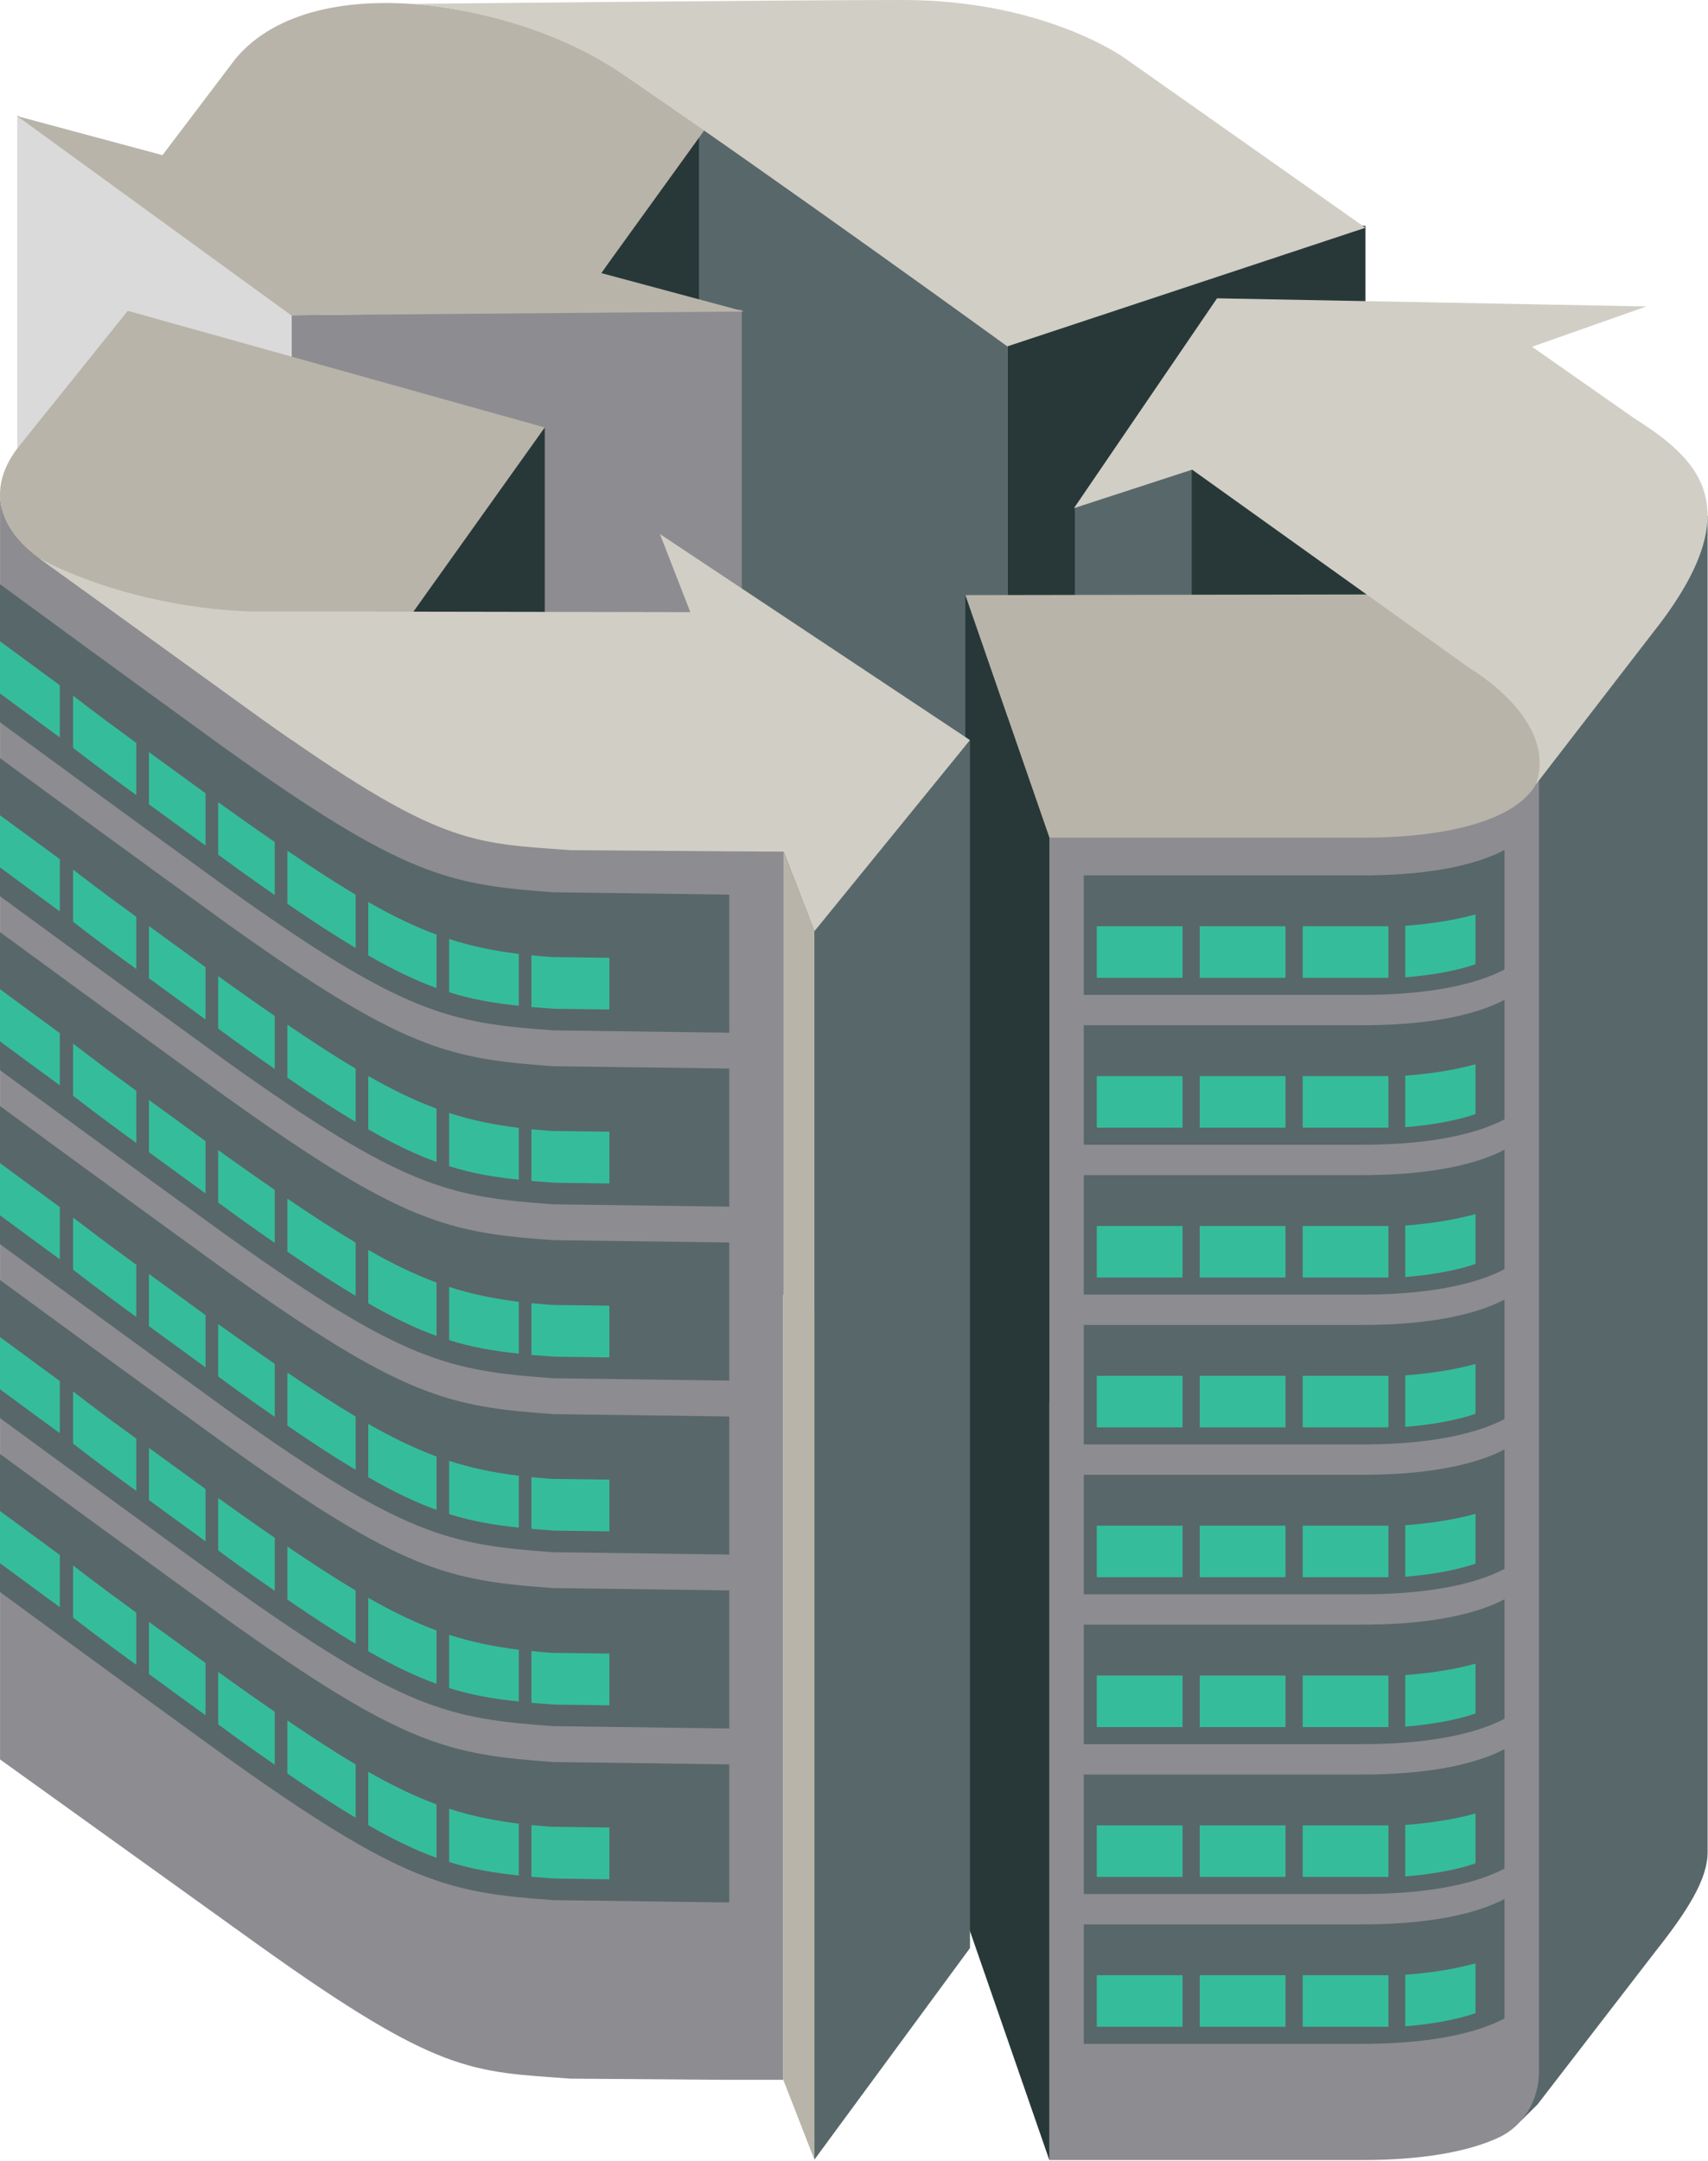 <?xml version="1.0" encoding="UTF-8"?> <svg xmlns="http://www.w3.org/2000/svg" width="340" height="430" viewBox="0 0 340 430" fill="none"><path d="M58.25 72.907L58.07 72.909H58.068L58.25 72.907Z" fill="#D1CEC5"></path><path d="M139.227 25.726L200.518 35.838V280.403L139.227 249.156V25.726Z" fill="#58676A"></path><path d="M139.227 25.726L119.681 54.341L121.307 294.443L139.227 249.156V25.726Z" fill="#283838"></path><path d="M147.665 61.638L58.068 62.735V307.298L147.665 302.014V61.638Z" fill="#8D8C91"></path><path d="M3.432 22.855L58.069 62.735V307.298L3.432 263.227V22.855Z" fill="#DADADA"></path><path d="M155.921 169.509V413.877H144.678L113.574 413.643C93.776 412.179 87.542 412.868 51.45 387.05L0.009 350.121V98.856L0.203 100.484C0.998 104.892 7.802 111.093 8.333 111.475C16.282 117.16 51.45 142.596 51.45 142.596C87.542 168.391 93.776 167.702 113.574 169.186L155.921 169.509Z" fill="#8D8C91"></path><path d="M110.108 177.561C89.269 176.062 80.277 174.265 45.145 149.157C45.145 149.157 23.931 133.813 0.003 116.261V143.738C23.931 161.292 45.145 176.636 45.145 176.636C80.275 201.745 89.267 203.539 110.108 205.038L145.169 205.506V178.027L110.108 177.561Z" fill="#58676A"></path><path d="M0 127.614C5.973 132.017 9.005 134.232 11.907 136.361V146.742C8.962 144.592 5.93 142.379 0 137.996V127.614Z" fill="#35BD9B"></path><path d="M27.134 147.841V158.223C23.652 155.687 19.868 152.935 14.551 148.822V138.439C19.954 142.616 23.758 145.368 27.134 147.841Z" fill="#35BD9B"></path><path d="M40.913 157.857V168.262C37.926 166.09 34.099 163.297 29.648 160.05V149.668C34.853 153.452 38.807 156.309 40.913 157.857Z" fill="#35BD9B"></path><path d="M54.694 167.551V178.107C52.481 176.581 50.137 174.923 47.642 173.14C47.599 173.097 46.073 171.999 43.429 170.066V159.639C47.513 162.565 51.232 165.189 54.694 167.551Z" fill="#35BD9B"></path><path d="M70.79 178.044V188.64C66.813 186.278 62.342 183.375 57.205 179.848V169.294C62.299 172.755 66.748 175.634 70.79 178.044Z" fill="#35BD9B"></path><path d="M86.894 185.996V196.616C82.832 195.153 78.468 193.089 73.31 190.124V179.505C78.275 182.341 82.66 184.427 86.894 185.996Z" fill="#35BD9B"></path><path d="M103.276 189.824V200.143C98.353 199.626 93.989 198.896 89.409 197.456V186.857C93.903 188.318 98.331 189.221 103.276 189.824Z" fill="#35BD9B"></path><path d="M121.308 190.596V200.892L110.302 200.745C108.733 200.637 107.229 200.508 105.788 200.4V190.103C107.1 190.232 108.43 190.341 109.808 190.447L121.308 190.596Z" fill="#35BD9B"></path><path d="M110.108 212.176C89.269 210.674 80.277 208.88 45.145 183.771C45.145 183.771 23.931 168.428 0.003 150.873V178.352C23.931 195.907 45.145 211.25 45.145 211.25C80.275 236.359 89.267 238.153 110.108 239.655L145.169 240.121V212.642L110.108 212.176Z" fill="#58676A"></path><path d="M0 162.23C5.973 166.633 9.005 168.848 11.907 170.976V181.36C8.962 179.208 5.93 176.995 0 172.612V162.23Z" fill="#35BD9B"></path><path d="M27.134 182.455V192.837C23.652 190.302 19.868 187.549 14.551 183.436V173.054C19.954 177.232 23.758 179.983 27.134 182.455Z" fill="#35BD9B"></path><path d="M40.913 192.472V202.876C37.926 200.704 34.099 197.909 29.648 194.664V184.282C34.853 188.066 38.807 190.927 40.913 192.472Z" fill="#35BD9B"></path><path d="M54.694 202.17V212.723C52.481 211.197 50.137 209.54 47.642 207.756C47.599 207.713 46.073 206.618 43.429 204.683V194.256C47.513 197.18 51.232 199.801 54.694 202.17Z" fill="#35BD9B"></path><path d="M70.79 212.656V223.257C66.813 220.891 62.342 217.989 57.205 214.462V203.908C62.299 207.37 66.748 210.251 70.79 212.656Z" fill="#35BD9B"></path><path d="M86.894 220.611V231.23C82.832 229.769 78.468 227.703 73.31 224.736V214.119C78.275 216.957 82.66 219.041 86.894 220.611Z" fill="#35BD9B"></path><path d="M103.276 224.438V234.757C98.353 234.24 93.989 233.51 89.409 232.07V221.473C93.903 222.934 98.331 223.835 103.276 224.438Z" fill="#35BD9B"></path><path d="M121.308 225.212V235.509L110.302 235.358C108.733 235.249 107.229 235.123 105.788 235.014V224.718C107.1 224.847 108.43 224.953 109.808 225.061L121.308 225.212Z" fill="#35BD9B"></path><path d="M110.108 246.79C89.269 245.29 80.277 243.494 45.145 218.386C45.145 218.386 23.931 203.042 0.003 185.49V212.967C23.931 230.519 45.145 245.865 45.145 245.865C80.275 270.973 89.267 272.767 110.108 274.267L145.169 274.735V247.256L110.108 246.79Z" fill="#58676A"></path><path d="M0 196.844C5.973 201.25 9.005 203.463 11.907 205.592V215.972C8.962 213.823 5.93 211.61 0 207.227V196.844Z" fill="#35BD9B"></path><path d="M27.134 217.072V227.456C23.652 224.918 19.868 222.166 14.551 218.052V207.67C19.954 211.847 23.758 214.599 27.134 217.072Z" fill="#35BD9B"></path><path d="M40.913 227.088V237.493C37.926 235.321 34.099 232.528 29.648 229.281V218.898C34.853 222.683 38.807 225.539 40.913 227.088Z" fill="#35BD9B"></path><path d="M54.694 236.782V247.338C52.481 245.811 50.137 244.154 47.642 242.372C47.599 242.329 46.073 241.23 43.429 239.297V228.87C47.513 231.796 51.232 234.42 54.694 236.782Z" fill="#35BD9B"></path><path d="M70.79 247.274V257.871C66.813 255.509 62.342 252.606 57.205 249.079V238.525C62.299 241.986 66.748 244.865 70.79 247.274Z" fill="#35BD9B"></path><path d="M86.894 255.227V265.844C82.832 264.381 78.468 262.318 73.31 259.353V248.733C78.275 251.572 82.66 253.658 86.894 255.227Z" fill="#35BD9B"></path><path d="M103.276 259.052V269.371C98.353 268.854 93.989 268.125 89.409 266.684V256.085C93.903 257.549 98.331 258.452 103.276 259.052Z" fill="#35BD9B"></path><path d="M121.308 259.825V270.123L110.302 269.974C108.733 269.866 107.229 269.737 105.788 269.629V259.332C107.1 259.461 108.43 259.569 109.808 259.676L121.308 259.825Z" fill="#35BD9B"></path><path d="M339.923 102.591V368.585C339.923 373.993 335.861 380.344 329.498 388.383L306.045 418.8L302.649 422.153V147.281L339.923 102.591Z" fill="#58676A"></path><path d="M110.108 281.407C89.269 279.905 80.277 278.111 45.145 253.002C45.145 253.002 23.931 237.658 0.003 220.104V247.583C23.931 265.137 45.145 280.481 45.145 280.481C80.275 305.59 89.267 307.384 110.108 308.886L145.169 309.352V281.873L110.108 281.407Z" fill="#58676A"></path><path d="M0 231.461C5.973 235.864 9.005 238.079 11.907 240.207V250.591C8.962 248.439 5.93 246.226 0 241.843V231.461Z" fill="#35BD9B"></path><path d="M27.134 251.686V262.068C23.652 259.533 19.868 256.78 14.551 252.667V242.285C19.954 246.463 23.758 249.214 27.134 251.686Z" fill="#35BD9B"></path><path d="M40.913 261.703V272.108C37.926 269.935 34.099 267.14 29.648 263.895V253.513C34.853 257.297 38.807 260.158 40.913 261.703Z" fill="#35BD9B"></path><path d="M54.694 271.398V281.952C52.481 280.426 50.137 278.769 47.642 276.985C47.599 276.942 46.073 275.847 43.429 273.912V263.484C47.513 266.41 51.232 269.034 54.694 271.398Z" fill="#35BD9B"></path><path d="M70.79 281.889V292.488C66.813 290.124 62.342 287.22 57.205 283.693V273.139C62.299 276.601 66.748 279.482 70.79 281.889Z" fill="#35BD9B"></path><path d="M86.894 289.842V300.461C82.832 299 78.468 296.936 73.31 293.969V283.35C78.275 286.188 82.66 288.272 86.894 289.842Z" fill="#35BD9B"></path><path d="M103.276 293.669V303.988C98.353 303.471 93.989 302.741 89.409 301.301V290.704C93.903 292.165 98.331 293.066 103.276 293.669Z" fill="#35BD9B"></path><path d="M121.308 294.443V304.74L110.302 304.589C108.733 304.48 107.229 304.354 105.788 304.245V293.949C107.1 294.078 108.43 294.184 109.808 294.292L121.308 294.443Z" fill="#35BD9B"></path><path d="M110.108 316.021C89.269 314.521 80.277 312.725 45.145 287.617C45.145 287.617 23.931 272.273 0.003 254.721V282.198C23.931 299.752 45.145 315.096 45.145 315.096C80.275 340.204 89.267 341.998 110.108 343.498L145.169 343.966V316.487L110.108 316.021Z" fill="#58676A"></path><path d="M0 266.075C5.973 270.481 9.005 272.694 11.907 274.823V285.203C8.962 283.054 5.93 280.841 0 276.458V266.075Z" fill="#35BD9B"></path><path d="M27.134 286.3V296.685C23.652 294.147 19.868 291.395 14.551 287.281V276.899C19.954 281.08 23.758 283.828 27.134 286.3Z" fill="#35BD9B"></path><path d="M40.913 296.319V306.724C37.926 304.552 34.099 301.759 29.648 298.512V288.129C34.853 291.914 38.807 294.77 40.913 296.319Z" fill="#35BD9B"></path><path d="M54.694 306.013V316.569C52.481 315.042 50.137 313.387 47.642 311.603C47.599 311.56 46.073 310.461 43.429 308.528V298.101C47.513 301.025 51.232 303.651 54.694 306.013Z" fill="#35BD9B"></path><path d="M70.79 316.505V327.102C66.813 324.74 62.342 321.837 57.205 318.31V307.756C62.299 311.217 66.748 314.096 70.79 316.505Z" fill="#35BD9B"></path><path d="M86.894 324.458V335.075C82.832 333.614 78.468 331.549 73.31 328.584V317.964C78.275 320.803 82.66 322.889 86.894 324.458Z" fill="#35BD9B"></path><path d="M103.276 328.283V338.602C98.353 338.085 93.989 337.356 89.409 335.915V325.316C93.903 326.779 98.331 327.681 103.276 328.283Z" fill="#35BD9B"></path><path d="M121.308 329.058V339.354L110.302 339.205C108.733 339.097 107.229 338.968 105.788 338.86V328.563C107.1 328.692 108.43 328.8 109.808 328.909L121.308 329.058Z" fill="#35BD9B"></path><path d="M110.108 350.638C89.269 349.136 80.277 347.342 45.145 322.233C45.145 322.233 23.931 306.889 0.003 289.335V316.814C23.931 334.369 45.145 349.712 45.145 349.712C80.275 374.821 89.267 376.615 110.108 378.117L145.169 378.583V351.104L110.108 350.638Z" fill="#58676A"></path><path d="M0 300.69C5.973 305.093 9.005 307.308 11.907 309.436V319.82C8.962 317.668 5.93 315.455 0 311.072V300.69Z" fill="#35BD9B"></path><path d="M27.134 320.917V331.299C23.652 328.766 19.868 326.011 14.551 321.9V311.516C19.954 315.694 23.758 318.445 27.134 320.917Z" fill="#35BD9B"></path><path d="M40.913 330.934V341.338C37.926 339.166 34.099 336.371 29.648 333.126V322.744C34.853 326.528 38.807 329.387 40.913 330.934Z" fill="#35BD9B"></path><path d="M54.694 340.629V351.183C52.481 349.657 50.137 348 47.642 346.216C47.599 346.173 46.073 345.078 43.429 343.143V332.715C47.513 335.641 51.232 338.265 54.694 340.629Z" fill="#35BD9B"></path><path d="M70.79 351.12V361.719C66.813 359.355 62.342 356.451 57.205 352.926V342.37C62.299 345.832 66.748 348.711 70.79 351.12Z" fill="#35BD9B"></path><path d="M86.894 359.073V369.692C82.832 368.231 78.468 366.167 73.31 363.2V352.581C78.275 355.419 82.66 357.503 86.894 359.073Z" fill="#35BD9B"></path><path d="M103.276 362.9V373.219C98.353 372.702 93.989 371.972 89.409 370.532V359.935C93.903 361.394 98.331 362.297 103.276 362.9Z" fill="#35BD9B"></path><path d="M121.308 363.674V373.971L110.302 373.82C108.733 373.713 107.229 373.585 105.788 373.476V363.18C107.1 363.308 108.43 363.415 109.808 363.523L121.308 363.674Z" fill="#35BD9B"></path><path d="M271.808 44.966L200.52 35.839V280.404L271.808 268.397V44.966Z" fill="#283838"></path><path d="M108.441 85.063V148.331L68.695 121.698L108.441 85.063Z" fill="#283838"></path><path d="M237.224 87.672V145.724L273.692 117.479L237.224 87.672Z" fill="#283838"></path><path d="M213.962 101.122V145.777L237.227 145.724V87.672L213.962 101.122Z" fill="#58676A"></path><path d="M54.645 122.031C61.235 122.031 81.679 122.585 81.679 122.585L108.442 85.063L25.435 61.852L3.43 89.252C-8.987 105.78 13.269 122.031 54.645 122.031Z" fill="#B8B4A9"></path><path d="M306.349 149.839V412.343C306.349 417.848 303.327 423.036 298.337 425.363C292.156 428.246 282.862 429.848 271.138 429.848H208.885V165.659L306.349 149.839Z" fill="#8D8C91"></path><path d="M299.49 169.149V192.925C293.19 196.234 283.174 198.062 270.299 197.977H215.741V174.2H270.299C283.174 174.288 293.213 172.461 299.49 169.149Z" fill="#58676A"></path><path d="M279.728 184.235V194.489C285.186 194.039 289.959 193.167 293.723 191.879V181.963C289.667 183.081 284.971 183.843 279.728 184.235Z" fill="#35BD9B"></path><path d="M235.403 184.321H218.33V194.58H235.403V184.321Z" fill="#35BD9B"></path><path d="M255.895 184.321H238.82V194.58H255.895V184.321Z" fill="#35BD9B"></path><path d="M276.388 184.321H259.314V194.58H276.388V184.321Z" fill="#35BD9B"></path><path d="M299.49 198.97V222.746C293.19 226.054 283.174 227.883 270.299 227.797H215.741V204.023H270.299C283.174 204.109 293.213 202.28 299.49 198.97Z" fill="#58676A"></path><path d="M279.728 214.056V224.309C285.186 223.86 289.959 222.987 293.723 221.7V211.784C289.667 212.901 284.971 213.663 279.728 214.056Z" fill="#35BD9B"></path><path d="M235.403 214.142H218.33V224.401H235.403V214.142Z" fill="#35BD9B"></path><path d="M255.895 214.142H238.82V224.401H255.895V214.142Z" fill="#35BD9B"></path><path d="M276.388 214.142H259.314V224.401H276.388V214.142Z" fill="#35BD9B"></path><path d="M299.49 228.79V252.567C293.19 255.877 283.174 257.704 270.299 257.618H215.741V233.844H270.299C283.174 233.929 293.213 232.101 299.49 228.79Z" fill="#58676A"></path><path d="M279.728 243.877V254.13C285.186 253.681 289.959 252.808 293.723 251.521V241.604C289.667 242.72 284.971 243.482 279.728 243.877Z" fill="#35BD9B"></path><path d="M235.403 243.962H218.33V254.222H235.403V243.962Z" fill="#35BD9B"></path><path d="M255.895 243.962H238.82V254.222H255.895V243.962Z" fill="#35BD9B"></path><path d="M276.388 243.962H259.314V254.222H276.388V243.962Z" fill="#35BD9B"></path><path d="M299.49 258.611V282.388C293.19 285.696 283.174 287.525 270.299 287.439H215.741V263.664H270.299C283.174 263.748 293.213 261.921 299.49 258.611Z" fill="#58676A"></path><path d="M279.728 273.695V283.949C285.186 283.499 289.959 282.627 293.723 281.339V271.423C289.667 272.541 284.971 273.303 279.728 273.695Z" fill="#35BD9B"></path><path d="M235.403 273.781H218.33V284.041H235.403V273.781Z" fill="#35BD9B"></path><path d="M255.895 273.781H238.82V284.041H255.895V273.781Z" fill="#35BD9B"></path><path d="M276.388 273.781H259.314V284.041H276.388V273.781Z" fill="#35BD9B"></path><path d="M299.49 288.43V312.206C293.19 315.514 283.174 317.343 270.299 317.257H215.741V293.483H270.299C283.174 293.569 293.213 291.742 299.49 288.43Z" fill="#58676A"></path><path d="M279.728 303.516V313.769C285.186 313.32 289.959 312.447 293.723 311.16V301.244C289.667 302.361 284.971 303.124 279.728 303.516Z" fill="#35BD9B"></path><path d="M235.403 303.602H218.33V313.861H235.403V303.602Z" fill="#35BD9B"></path><path d="M255.895 303.602H238.82V313.861H255.895V303.602Z" fill="#35BD9B"></path><path d="M276.388 303.602H259.314V313.861H276.388V303.602Z" fill="#35BD9B"></path><path d="M299.49 318.251V342.027C293.19 345.335 283.174 347.164 270.299 347.078H215.741V323.304H270.299C283.174 323.39 293.213 321.561 299.49 318.251Z" fill="#58676A"></path><path d="M279.728 333.337V343.59C285.186 343.141 289.959 342.268 293.723 340.981V331.064C289.667 332.182 284.971 332.944 279.728 333.337Z" fill="#35BD9B"></path><path d="M235.403 333.422H218.33V343.682H235.403V333.422Z" fill="#35BD9B"></path><path d="M255.895 333.422H238.82V343.682H255.895V333.422Z" fill="#35BD9B"></path><path d="M276.388 333.422H259.314V343.682H276.388V333.422Z" fill="#35BD9B"></path><path d="M299.49 348.071V371.848C293.19 375.158 283.174 376.985 270.299 376.899H215.741V353.124H270.299C283.174 353.21 293.213 351.381 299.49 348.071Z" fill="#58676A"></path><path d="M279.728 363.157V373.411C285.186 372.961 289.959 372.089 293.723 370.801V360.885C289.667 362.001 284.971 362.763 279.728 363.157Z" fill="#35BD9B"></path><path d="M235.403 363.243H218.33V373.503H235.403V363.243Z" fill="#35BD9B"></path><path d="M255.895 363.243H238.82V373.503H255.895V363.243Z" fill="#35BD9B"></path><path d="M276.388 363.243H259.314V373.503H276.388V363.243Z" fill="#35BD9B"></path><path d="M299.49 377.892V401.668C293.19 404.977 283.174 406.805 270.299 406.72H215.741V382.945H270.299C283.174 383.029 293.213 381.202 299.49 377.892Z" fill="#58676A"></path><path d="M279.728 392.976V403.23C285.186 402.78 289.959 401.908 293.723 400.62V390.704C289.667 391.822 284.971 392.584 279.728 392.976Z" fill="#35BD9B"></path><path d="M235.403 393.062H218.33V403.322H235.403V393.062Z" fill="#35BD9B"></path><path d="M255.895 393.062H238.82V403.322H255.895V393.062Z" fill="#35BD9B"></path><path d="M276.388 393.062H259.314V403.322H276.388V393.062Z" fill="#35BD9B"></path><path d="M270.292 166.693C306.761 166.922 320.282 151.93 291.169 130.838C286.955 127.787 273.992 118.29 273.992 118.29L192.156 118.425L208.881 166.695L270.292 166.693Z" fill="#B8B4A9"></path><path d="M32.343 30.875L3.432 23.108L57.952 62.735L148.154 61.989L119.682 54.341L140.637 25.329L129.983 17.71C106.188 0.693 62.953 -7.534 46.882 11.688L32.343 30.875Z" fill="#B8B4A9"></path><path d="M237.313 93.463L292.244 132.749C297.58 136.034 309.556 145.082 305.739 156.098L329.196 125.693C348.958 100.68 337.634 91.07 325.271 83.207L304.968 69.004L327.731 60.984L242.264 59.365L213.786 101.124L237.313 93.463Z" fill="#D1CEC5"></path><path d="M123.829 14.704C156.321 36.87 200.519 68.93 200.519 68.93L271.809 45.32L223.888 11.563C223.888 11.563 207.969 0 179.734 0C155.759 0 81.93 0.776 81.93 0.776C81.93 0.776 105.055 1.9 123.829 14.704Z" fill="#D1CEC5"></path><path d="M192.156 118.427L208.883 166.697V429.848L192.156 381.599V118.427Z" fill="#283838"></path><path d="M193.088 147.279L162.119 185.195V429.756L193.088 387.655V147.279Z" fill="#58676A"></path><path d="M155.922 169.384L162.117 185.195V429.756L155.922 413.871V169.384Z" fill="#B8B4A9"></path><path d="M113.566 169.18L155.992 169.498L162.14 185.287L193.087 147.279L131.361 106.269L137.418 121.813L52.739 121.669C45.379 121.906 25.377 120.278 7.877 111.152L51.456 142.589C87.533 168.393 93.772 167.708 113.566 169.18Z" fill="#D1CEC5"></path></svg> 